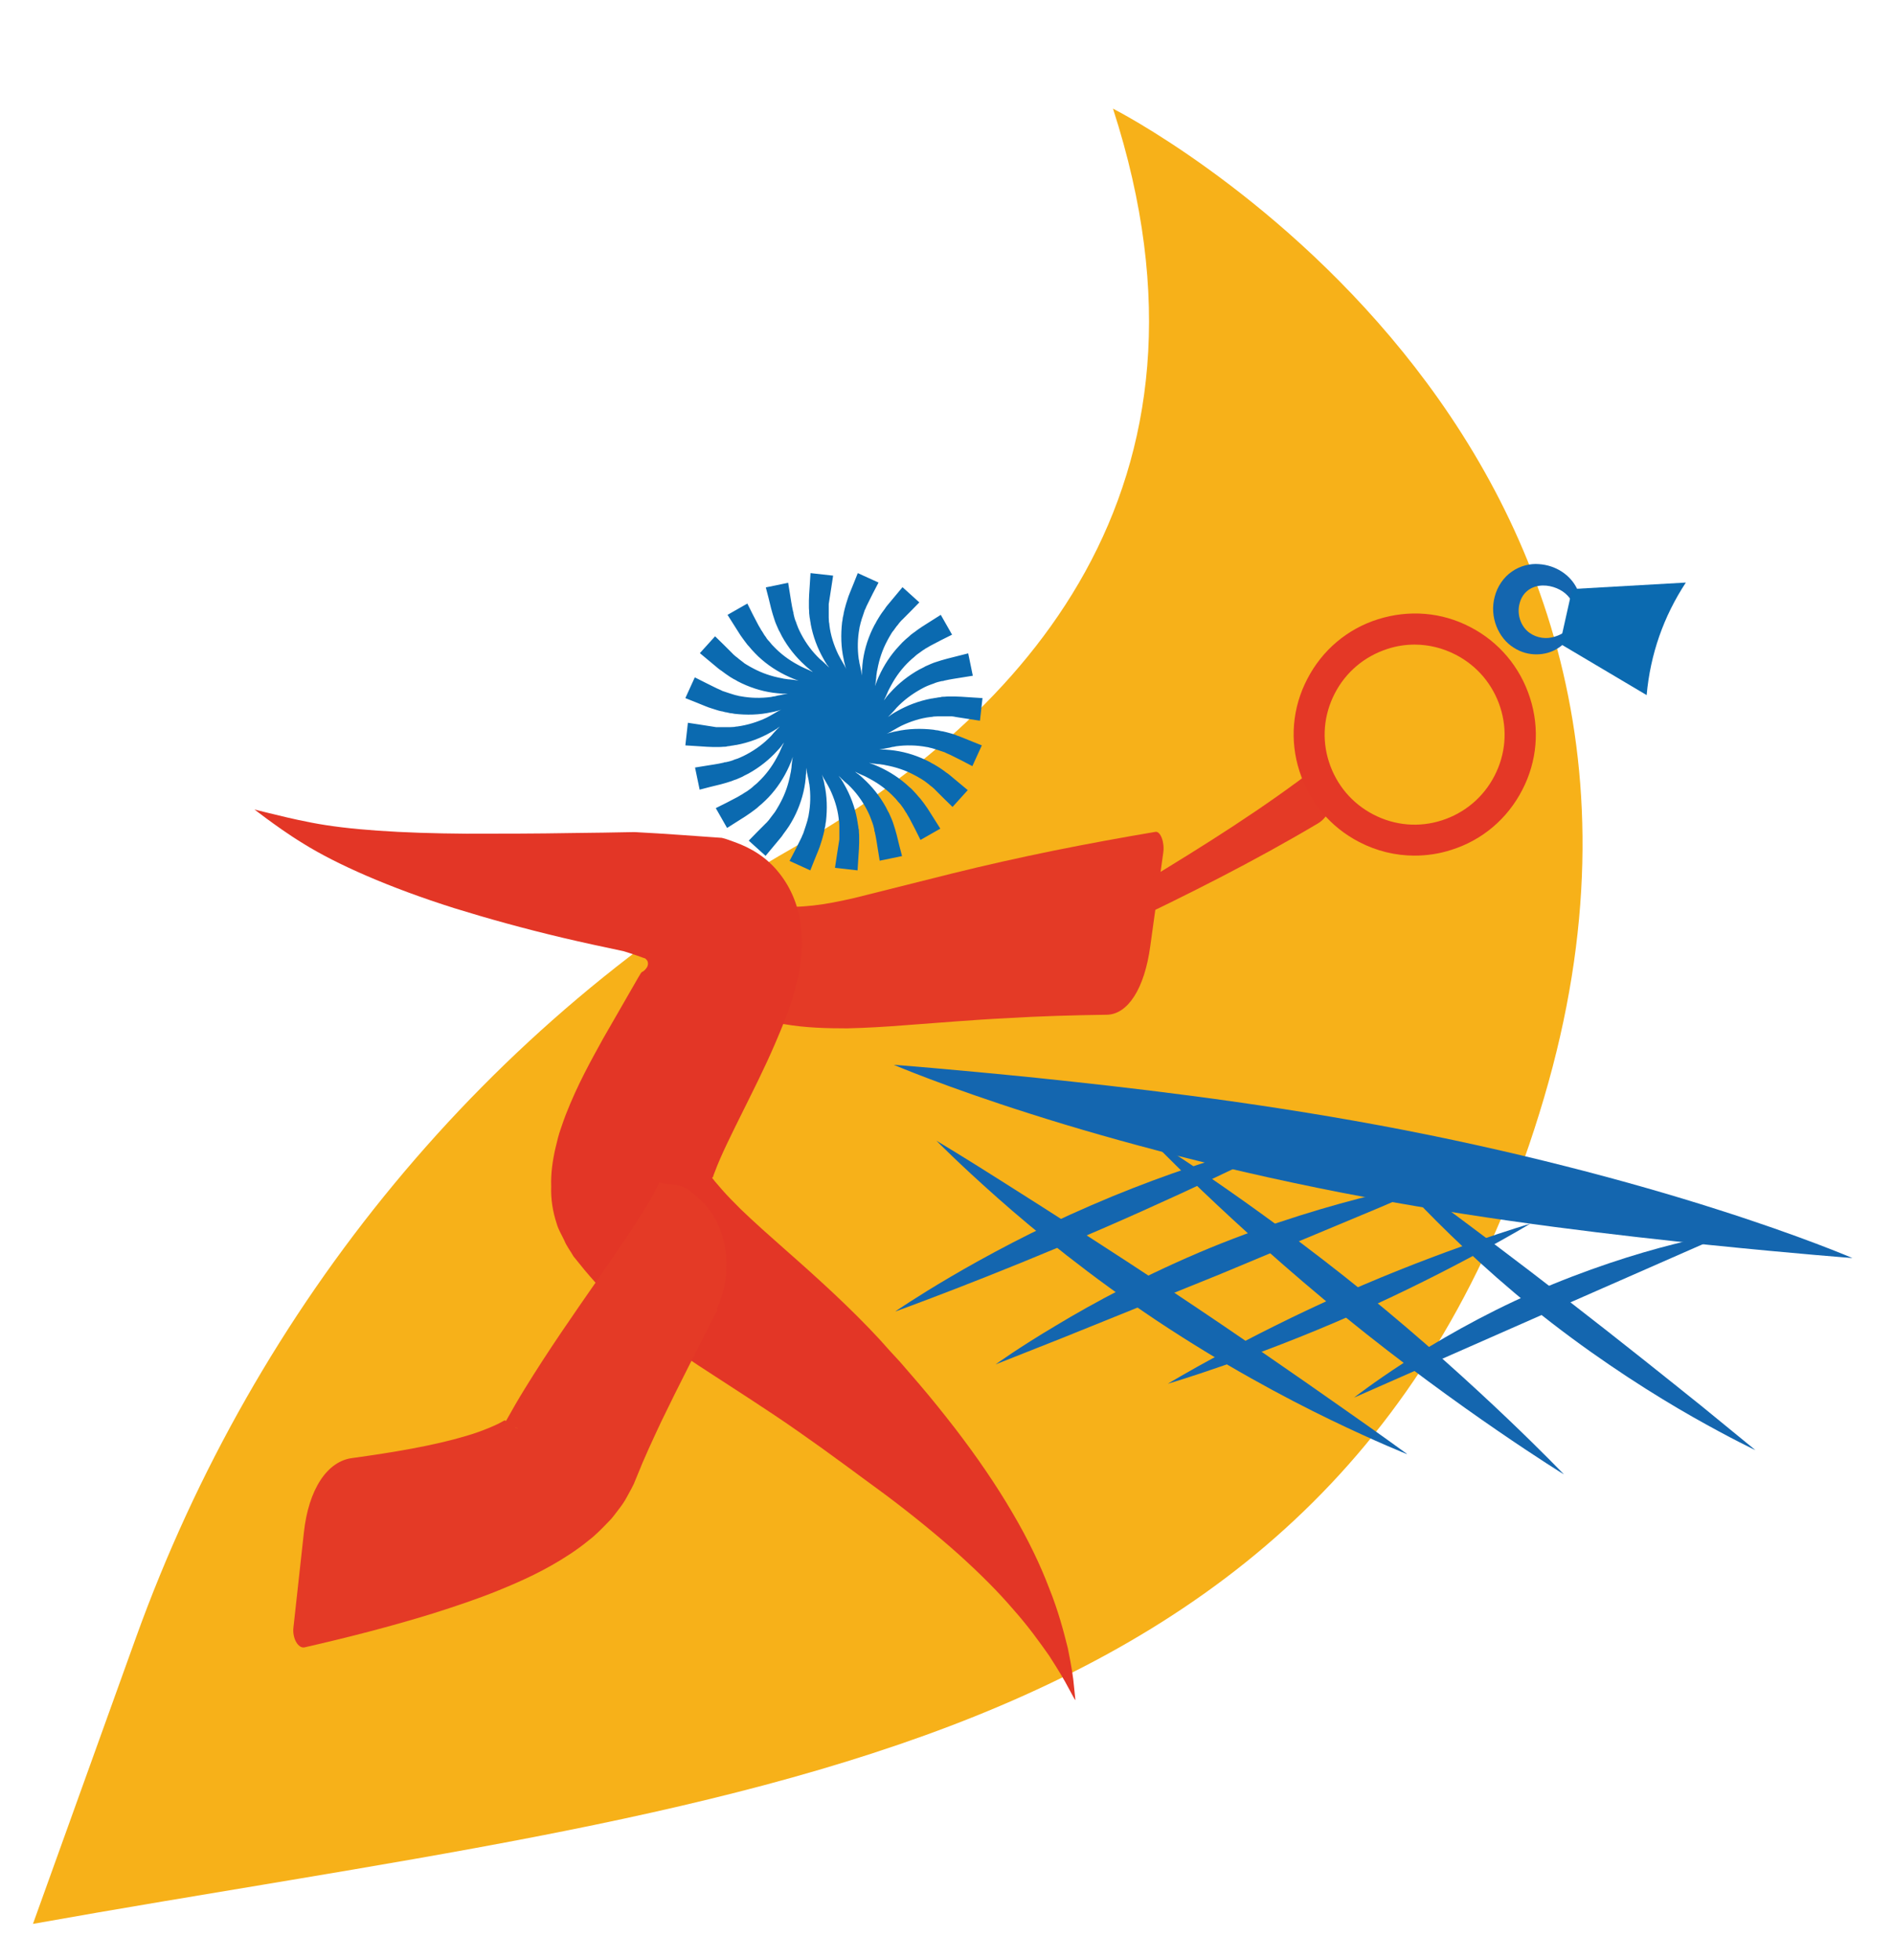 <?xml version="1.0" encoding="UTF-8"?>
<svg id="Layer_1" xmlns="http://www.w3.org/2000/svg" version="1.1" viewBox="0 0 821.6 849.8">
  <!-- Generator: Adobe Illustrator 29.0.1, SVG Export Plug-In . SVG Version: 2.1.0 Build 192)  -->
  <defs>
    <style>
      .st0 {
        fill: #e43a26;
      }

      .st1 {
        fill: #0b6ab0;
      }

      .st2 {
        fill: #f7b119;
      }

      .st3 {
        fill: #e43826;
      }

      .st4 {
        fill: #e33626;
      }

      .st5 {
        fill: #1466af;
      }
    </style>
  </defs>
  <path class="st2" d="M482.8,47.1s273,138.2,186.9,429.2c-86,291-353.4,304-655.4,357.9l44.7-124.2c51.9-144,151.9-266.5,284.9-342.3,99.8-56.9,192.3-155.9,138.9-320.6"/>
  <path class="st0" d="M336,392.9c11.4,1,21.6-.5,34.9-3.6l41.9-10.5c14.5-3.6,29.3-6.9,44-9.9,14.8-3,29.6-5.7,44.4-8.2,2.2-.4,4.1,4.6,3.4,9.1l-5.6,40.3c-2.5,18.7-9.8,29.7-18.8,29.9-14.6.2-29.1.6-43.7,1.5-14.6.7-29.1,2-44.6,3.1-7.7.6-15.8,1.1-24.4,1.3-8.7,0-17.9-.2-27.2-1.8-18.7-3-34.9-10-49-17.2-2.1-1.1-2.4-4.3-.5-6,4.1-3.9,8.2-7.9,12.3-12.1,10.3-10.4,23.4-16.6,33-15.8"/>
  <path class="st4" d="M466.3,737s-1-1.7-2.8-5.1c-1.7-3.3-4.6-8.1-8.4-14-4.1-5.8-9-12.7-15.6-20.1-6.4-7.5-14.3-15.4-23.5-23.7-9.2-8.2-19.7-16.8-31.4-25.6-6-4.4-12.1-8.9-18.5-13.6-3.3-2.4-6.6-4.8-9.9-7.2-3.2-2.3-6.5-4.6-9.9-7-13.4-9.4-27.7-18.4-43.6-28.8-7.9-5.3-16.4-11-25.1-17.9-4.3-3.5-8.8-7.3-13.1-11.5-2.2-2.1-4.3-4.2-6.4-6.6-1-1.1-3.2-3.6-4.6-5.3l-4.7-5.8c-1.3-2.3-3-4.4-4-6.9-1.1-2.4-2.6-4.7-3.3-7.3-1.7-5.1-2.6-10.6-2.4-16.2-.2-5.5.6-11.2,1.9-16.8.7-2.8,1.3-5.6,2.3-8.3.9-2.6,1.4-4.1,2.1-5.9,5.2-13.3,10.9-23.4,16.3-33.2,5.1-8.9,10.2-17.7,15.2-26.4,1.7-3,1.6-2.2,2.1-2.6.4-.3.9-.7,1.3-1.3,1-1.1,1.1-3,0-3.9-.1-.1-.2-.2-.4-.4l-1.2-.4-2.5-.9c-1.9-.6-3.1-1.1-5.9-1.9-9.1-1.9-17.8-3.8-26.3-5.8-16.9-4-32.7-8.4-46.9-12.8-28.5-9-51.2-19.1-65.5-28-7.2-4.4-12.3-8.2-15.9-10.8-3.5-2.6-5.3-4-5.3-4,0,0,2.2.6,6.4,1.6,4.2,1,10.4,2.6,18.3,4.1,15.8,3.1,38.6,4.6,67.2,4.8,14.3,0,29.9,0,46.8-.3,8.4-.1,17.1-.2,26.1-.4,6.1.3,13.8.8,21,1.3,3.7.3,7.4.5,11.2.8l5.7.4c1.9.4,3.7,1.2,5.5,1.8,7.3,2.6,14,6.7,19.2,13.2,5.2,6.4,8.4,14.2,9.5,22.3.7,4.1.6,8.4.5,12.7-.6,4.5-1,8.9-2.4,13.6-2.1,9.1-6.5,19.4-9.2,25.7-4.6,10.7-9.6,20.5-14.2,29.8-4.6,9.3-9.2,18.4-11.9,25.7-.4.9-.8,2.1-.8,2.3h0s0,0,0,0c0,0-.2,0-.3.2h0c.1.3-.4-.3.2.5,1.1,1.5,2.5,2.9,3.7,4.4,2.5,2.9,5.4,5.8,8.3,8.7,6,5.8,12.8,11.8,19.7,17.9,14,12.3,28.3,25.3,40.6,38.6,3,3.4,6,6.7,9,9.9,2.8,3.2,5.5,6.4,8.2,9.5,5.4,6.3,10.5,12.7,15.4,19,9.7,12.6,18.1,24.9,25,36.7,6.9,11.7,12.2,22.8,16,32.8,4,9.9,6.3,18.8,8.1,26,1.5,7.3,2.4,12.8,2.7,16.7.4,3.8.6,5.8.6,5.8"/>
  <path class="st0" d="M311.2,567.9c-8.4,16.7-16.8,32.8-24.4,48.6-3.7,7.9-7.4,15.8-10.4,23.4l-1.2,2.9c0,.2-.8,1.7-1.3,2.7l-1.8,3.3c-1.2,2.3-2.5,4.1-3.9,5.9-1.3,1.7-2.8,3.8-4.2,5.1-2.8,2.9-5.7,5.9-8.5,8-2.9,2.4-5.6,4.3-8.3,6.1-10.8,7.1-20.9,11.6-30.7,15.6-9.8,4-19.3,7.1-28.7,10.1-18.8,5.8-37.3,10.5-55.7,14.7-2.8.6-5.4-4.1-4.8-8.7l4.5-40.9c2-19,10.2-31.2,21.1-32.5,17.4-2.4,35-5.3,49.4-9.6,6.9-2,13.5-4.9,15.8-6.3.2-.1.5-.3.8-.4.3,0-.3-.3.6.3,1.9,1.2,2.6,1.8,3.5,2.4.5.3,1,.6,1.6.8h.2c0,0,.1.1.1.1h0c-2.6-1.2,5.9,2.8-5.8-2.7l.2-.4.5-.8c2.5-4.5,5.1-9,7.7-13.2,10.5-17.1,21.5-32.8,32.2-48.2,5.3-7.7,10.6-15.3,15.4-22.7,2.4-3.7,4.7-7.4,6.7-10.8,2.1-3.5,3.5-6.6,4.3-8.1,0,0,0,.1.1.2h.2c.5.2,1.1.3,1.7.4,2.2.3,4.1.4,5.4.4,2.7,0,3.3-.1.6,0h-1.1c-.4,0-.9,0-.5,0l.9.2c.6.1,1.3.3,1.9.5,1.3.4,2.6,1,3.7,1.9,2.3,1.7,4.6,3.7,6.7,6,10.8,11.6,12.1,31.4,5.1,45.5"/>
  <path class="st1" d="M415,318.8c-.6-.2-1.6-.5-2.2-.7-.7-.2-1.5-.4-2.2-.6-.5-.1-1.2-.3-1.7-.4-.5,0-1.5-.3-2-.4-.5,0-1.5-.2-2-.3-5.3-.6-10.8-.5-16.1.7-.7.1-1.6.3-2.2.5-.2,0-.7.2-.8.2-.2,0-.9.3-1.2.4,1.1-.5,2.2-1.1,3.3-1.8.4-.2,1.2-.7,1.6-.9.4-.2,1.1-.6,1.5-.8,4-1.9,8.3-3.3,12.6-3.8.3,0,1.1-.1,1.4-.2.5,0,1.4-.1,1.9-.1.4,0,1.3,0,1.7,0,.7,0,1.5,0,2.2,0h1c0,0,.5,0,.5,0h.5c.5,0,1.4.2,1.9.3,1.4.2,8.8,1.4,10.4,1.6l1.1-9.8c-.7,0-8.8-.6-9.3-.6-.8,0-1.8-.1-2.6-.1s-1.6,0-2.3,0c-.7,0-1.6,0-2.3.1-.5,0-1.3,0-1.7.2-.5,0-1.5.2-2,.3-.5,0-1.5.3-2,.3-5.3,1-10.4,2.9-15.1,5.6-.6.3-1.4.8-2,1.2-.2.1-.6.4-.7.5-.1.1-.7.5-1,.7.9-.9,1.8-1.8,2.6-2.7.3-.4.9-1,1.2-1.4.3-.3.9-.9,1.2-1.2,3.2-3.1,6.9-5.6,10.8-7.6.3-.1,1-.5,1.3-.6.5-.2,1.3-.5,1.8-.7.4-.1,1.2-.4,1.6-.6.6-.2,1.5-.5,2.1-.6l.9-.2h.5c0-.1.5-.2.5-.2.5-.1,1.4-.3,1.9-.4,1.4-.3,8.8-1.4,10.4-1.7l-2-9.7c-.6.2-8.5,2.1-9.1,2.3-.8.2-1.8.5-2.5.7-.6.2-1.6.5-2.2.7-.7.2-1.5.5-2.2.8-.4.2-1.2.5-1.6.7-.5.2-1.4.6-1.8.9-.4.2-1.4.7-1.8.9-4.7,2.6-9,6-12.6,10-.5.5-1.1,1.2-1.5,1.7-.1.1-.4.5-.5.7-.1.1-.5.7-.8,1,.6-1.1,1.1-2.2,1.6-3.4.2-.5.5-1.2.8-1.7l.8-1.5c2.1-3.9,4.8-7.5,8-10.5.3-.2.8-.8,1.1-1,.4-.3,1.1-.9,1.5-1.3.3-.3,1-.8,1.3-1,.5-.4,1.2-.9,1.8-1.3l.8-.5.4-.3.4-.2c.5-.3,1.2-.7,1.7-1,1.2-.7,7.9-4.1,9.4-4.8l-4.9-8.6c-.6.4-7.4,4.7-7.9,5-.7.5-1.5,1-2.2,1.5-.5.4-1.3,1-1.9,1.4-.6.4-1.3,1-1.8,1.5-.3.3-1,.8-1.3,1.1-.4.4-1.1,1-1.5,1.4-.3.4-1.1,1.1-1.4,1.5-3.7,3.9-6.7,8.5-8.9,13.4-.3.6-.6,1.5-.9,2.1,0,.2-.2.6-.3.8,0,.2-.3.8-.4,1.2.2-1.2.4-2.5.5-3.7,0-.5.1-1.3.2-1.8,0-.4.2-1.3.3-1.7.8-4.4,2.2-8.6,4.3-12.5.2-.3.5-1,.7-1.3.3-.5.7-1.2,1-1.7.2-.4.7-1.1,1-1.4.4-.5.9-1.3,1.3-1.8l.6-.7.3-.4.3-.4c.4-.4.9-1.1,1.3-1.4,1-1,6.3-6.3,7.4-7.5l-7.3-6.6c-.4.5-5.6,6.7-6,7.2-.5.6-1.2,1.4-1.6,2.1-.4.6-1,1.3-1.4,1.9-.4.6-.9,1.3-1.3,2-.2.4-.7,1.1-.9,1.5-.2.5-.7,1.3-1,1.8-.2.4-.7,1.4-.9,1.8-2.3,4.9-3.8,10.1-4.3,15.5,0,.7-.1,1.6-.2,2.3,0,.2,0,.7,0,.9,0,.2,0,.9,0,1.3-.2-1.2-.4-2.5-.7-3.7-.1-.5-.3-1.3-.4-1.8,0-.4-.2-1.3-.3-1.7-.6-4.4-.5-8.9.3-13.2,0-.3.2-1.1.3-1.4.1-.5.3-1.4.5-1.9.1-.4.3-1.2.5-1.6.2-.6.5-1.5.7-2.1l.3-.9.2-.4.2-.4c.2-.5.5-1.3.8-1.8.6-1.3,4-8,4.8-9.4l-9-4.1c-.2.6-3.3,8.2-3.5,8.7-.3.8-.7,1.7-.9,2.5-.2.6-.5,1.6-.7,2.2-.2.7-.4,1.5-.6,2.2-.1.5-.3,1.2-.4,1.7,0,.5-.3,1.5-.4,2,0,.5-.2,1.5-.3,2-.6,5.3-.5,10.8.7,16.1.1.7.3,1.6.5,2.2,0,.2.2.7.2.8,0,.2.3.9.4,1.2-.5-1.1-1.1-2.2-1.8-3.3-.2-.4-.7-1.2-.9-1.6-.2-.4-.6-1.1-.8-1.5-1.9-4-3.3-8.3-3.8-12.6,0-.3-.1-1.1-.2-1.4,0-.6-.1-1.4-.1-1.9,0-.4,0-1.3,0-1.7,0-.7,0-1.5,0-2.2v-1c0,0,0-.5,0-.5v-.5c.1-.5.2-1.4.3-1.9.2-1.4,1.4-8.8,1.6-10.4l-9.8-1.1c0,.7-.6,8.8-.6,9.3,0,.8-.1,1.8-.1,2.6s0,1.6,0,2.3c0,.7,0,1.6.1,2.3,0,.5,0,1.3.1,1.7,0,.5.2,1.5.3,2,0,.5.3,1.5.3,2,1,5.3,2.9,10.4,5.6,15.1.3.6.8,1.4,1.2,2,0,.2.4.6.5.7.1.1.5.7.7,1-.9-.9-1.8-1.8-2.7-2.6-.4-.3-1-.9-1.4-1.2-.3-.3-.9-.9-1.2-1.2-3.1-3.2-5.6-6.9-7.5-10.8-.1-.3-.5-1-.6-1.3-.2-.5-.5-1.3-.7-1.8-.1-.4-.4-1.2-.6-1.6-.2-.6-.5-1.5-.6-2.1l-.2-.9v-.5c-.1,0-.2-.5-.2-.5-.1-.5-.3-1.4-.4-1.9-.3-1.4-1.4-8.8-1.7-10.4l-9.7,2c.2.6,2.2,8.5,2.3,9.1.2.8.5,1.8.7,2.5.2.6.5,1.6.7,2.2.2.7.5,1.5.8,2.2.2.4.5,1.2.7,1.6.2.5.6,1.4.9,1.8.2.4.7,1.4.9,1.8,2.6,4.7,6,9,10,12.6.5.5,1.2,1.1,1.7,1.5.1.1.5.4.7.6.1,0,.7.5,1,.8-1.1-.6-2.2-1.1-3.4-1.6-.5-.2-1.2-.6-1.7-.8-.4-.2-1.1-.6-1.5-.8-3.9-2.1-7.5-4.8-10.5-8-.2-.2-.8-.8-1-1.1-.3-.4-.9-1.1-1.3-1.5-.3-.3-.8-1-1-1.4-.4-.5-.9-1.2-1.2-1.8l-.5-.8-.3-.4-.2-.4c-.3-.5-.7-1.2-1-1.7-.7-1.2-4.1-7.9-4.8-9.4l-8.6,4.9c.4.6,4.7,7.4,5,7.9.4.7,1,1.5,1.5,2.2.4.5.9,1.3,1.4,1.9.4.6,1,1.3,1.5,1.8.3.3.8,1,1.1,1.3.4.4,1,1.1,1.4,1.5.3.3,1.1,1.1,1.4,1.4,3.9,3.7,8.5,6.7,13.4,8.9.6.3,1.5.6,2.1.9.2,0,.6.2.8.3.2,0,.8.3,1.2.4-1.2-.2-2.5-.4-3.7-.5-.5,0-1.3-.1-1.8-.2-.4,0-1.3-.2-1.7-.3-4.4-.8-8.6-2.2-12.5-4.3-.3-.2-1-.5-1.3-.7-.5-.3-1.2-.7-1.7-1-.4-.2-1.1-.7-1.4-1-.5-.4-1.2-.9-1.7-1.3l-.7-.6-.4-.3-.4-.3c-.4-.4-1.1-.9-1.4-1.3-1-1-6.3-6.3-7.5-7.4l-6.6,7.3c.5.4,6.7,5.6,7.2,6,.6.5,1.4,1.2,2.1,1.6.6.4,1.3,1,1.9,1.4.6.4,1.3.9,1.9,1.3.4.2,1.1.7,1.5.9.5.2,1.3.7,1.8,1,.4.2,1.4.7,1.8.9,4.9,2.3,10.1,3.8,15.5,4.3.7,0,1.6.2,2.3.2.2,0,.7,0,.8,0,.2,0,.9,0,1.3,0-1.2.2-2.5.4-3.7.7-.5,0-1.3.3-1.8.4-.4,0-1.3.2-1.7.3-4.4.6-8.9.5-13.2-.3-.3,0-1.1-.2-1.4-.3-.5-.1-1.4-.3-1.9-.5-.4-.1-1.2-.4-1.6-.5-.6-.2-1.5-.5-2.1-.7l-.9-.3-.4-.2-.4-.2c-.5-.2-1.3-.6-1.8-.8-1.3-.6-8-4-9.4-4.7l-4.1,9c.6.2,8.2,3.3,8.7,3.5.8.3,1.7.7,2.5.9.6.2,1.6.5,2.2.7.7.2,1.5.5,2.2.6.5,0,1.2.3,1.7.4.5,0,1.5.3,2,.4.5,0,1.5.2,2,.3,5.3.6,10.8.5,16.1-.7.7-.1,1.6-.3,2.2-.5.2,0,.7-.2.8-.2.2,0,.9-.3,1.2-.4-1.1.5-2.2,1.1-3.3,1.8-.4.2-1.2.7-1.6.9-.4.2-1.1.6-1.5.8-4,1.9-8.3,3.2-12.6,3.8-.3,0-1.1.1-1.4.2-.5,0-1.4.1-1.9.1-.4,0-1.3,0-1.7,0-.7,0-1.5,0-2.2,0h-1c0,0-.5,0-.5,0h-.5c-.5-.1-1.4-.2-1.9-.3-1.4-.2-8.8-1.4-10.4-1.6l-1.1,9.8c.7,0,8.8.6,9.3.6.8,0,1.8.1,2.6.1.7,0,1.6,0,2.3,0,.7,0,1.6,0,2.3-.1.5,0,1.3,0,1.7-.2.5,0,1.5-.2,2-.3.5,0,1.5-.3,2-.3,5.3-1,10.4-2.9,15.1-5.6.6-.3,1.4-.8,2-1.2.2,0,.6-.4.7-.5.1,0,.7-.5,1-.7-.9.9-1.8,1.8-2.6,2.7-.3.4-.9,1-1.2,1.4-.3.3-.9.9-1.2,1.2-3.2,3.1-6.9,5.6-10.8,7.5-.3.1-1,.5-1.3.6-.5.2-1.3.6-1.8.7-.4.1-1.2.4-1.6.6-.6.2-1.5.5-2.1.6l-.9.2h-.5c0,.1-.5.2-.5.2-.5.1-1.4.3-1.9.4-1.4.3-8.8,1.4-10.4,1.7l2,9.6c.6-.2,8.5-2.2,9.1-2.3.8-.2,1.8-.5,2.5-.7.6-.2,1.6-.5,2.2-.7.7-.3,1.5-.6,2.2-.8.4-.2,1.2-.5,1.6-.7.5-.2,1.4-.6,1.8-.9.4-.2,1.4-.7,1.8-.9,4.7-2.6,9-6,12.6-10,.5-.5,1.1-1.2,1.5-1.7.1-.1.4-.5.5-.7.1-.1.5-.7.8-1-.6,1.1-1.1,2.2-1.6,3.4-.2.5-.5,1.2-.8,1.7-.2.4-.6,1.1-.8,1.5-2.1,3.9-4.8,7.5-8,10.5-.2.2-.8.8-1.1,1-.4.3-1.1.9-1.5,1.3-.3.3-1,.8-1.3,1-.5.4-1.2.9-1.8,1.2l-.8.5-.4.3-.4.2c-.5.3-1.2.7-1.7,1-1.2.7-7.9,4.1-9.4,4.8l4.9,8.6c.6-.4,7.4-4.7,7.9-5,.7-.5,1.5-1,2.2-1.5.5-.4,1.3-.9,1.9-1.4.6-.4,1.3-1,1.8-1.5.3-.3,1-.8,1.3-1.1.4-.4,1.1-1,1.5-1.4.3-.3,1.1-1.1,1.4-1.4,3.7-3.9,6.7-8.5,8.9-13.4.3-.6.6-1.5.9-2.1,0-.2.2-.6.3-.8,0-.2.3-.8.4-1.2-.2,1.2-.4,2.5-.5,3.7,0,.5-.1,1.3-.2,1.8,0,.4-.2,1.3-.3,1.7-.8,4.4-2.2,8.6-4.3,12.5-.2.3-.5,1-.7,1.3-.3.5-.7,1.2-1,1.7-.2.4-.7,1.1-.9,1.4-.4.5-.9,1.2-1.3,1.7l-.6.8-.3.4-.3.4c-.4.4-.9,1.1-1.3,1.4-1,1-6.3,6.3-7.4,7.5l7.3,6.6c.4-.5,5.6-6.7,6-7.2.5-.6,1.2-1.4,1.6-2.1.4-.6,1-1.3,1.4-1.9.4-.6.9-1.3,1.3-1.9.2-.4.7-1.1.9-1.5.3-.5.7-1.3,1-1.8.2-.4.7-1.4.9-1.8,2.3-4.9,3.8-10.1,4.3-15.5,0-.7.1-1.6.2-2.3,0-.2,0-.7,0-.9,0-.2,0-.9,0-1.3.2,1.2.4,2.5.7,3.7.1.5.3,1.3.4,1.8,0,.4.2,1.3.3,1.7.6,4.4.5,8.9-.3,13.2,0,.3-.2,1.1-.3,1.4-.1.5-.3,1.4-.5,1.9-.1.4-.4,1.2-.5,1.6-.2.6-.5,1.5-.7,2.1l-.3.9-.2.5-.2.4c-.2.5-.5,1.3-.8,1.8-.6,1.3-4,8-4.8,9.4l9,4.1c.2-.6,3.3-8.2,3.5-8.7.3-.8.7-1.7.9-2.5.2-.6.5-1.6.7-2.2.2-.7.4-1.5.6-2.2.1-.5.3-1.2.4-1.7,0-.5.3-1.5.4-2,0-.5.2-1.5.3-2,.6-5.3.5-10.8-.7-16.1-.1-.7-.3-1.6-.5-2.2,0-.2-.2-.7-.2-.8,0-.2-.3-.9-.4-1.2.5,1.1,1.1,2.2,1.8,3.3.2.4.7,1.2.9,1.6.2.4.6,1.1.8,1.5,1.9,4,3.3,8.3,3.8,12.6,0,.3.1,1.1.2,1.4,0,.5.1,1.4.1,1.9,0,.4,0,1.3,0,1.7,0,.7,0,1.5,0,2.2v1s0,.5,0,.5v.5c-.1.5-.2,1.4-.3,1.9-.2,1.4-1.4,8.8-1.6,10.4l9.8,1.1c0-.7.6-8.8.6-9.3,0-.8.1-1.8.1-2.6s0-1.6,0-2.3c0-.7,0-1.6-.1-2.3,0-.5,0-1.3-.2-1.7,0-.5-.2-1.5-.3-2,0-.5-.3-1.5-.3-2-1-5.3-2.9-10.4-5.6-15.1-.3-.6-.8-1.4-1.2-2,0-.2-.4-.6-.5-.7-.1-.1-.5-.7-.7-1,.9.9,1.8,1.8,2.7,2.6.4.3,1,.9,1.4,1.2.3.3.9.9,1.2,1.2,3.1,3.2,5.6,6.9,7.5,10.8.1.3.5,1,.6,1.3.2.5.5,1.3.7,1.8.2.4.4,1.2.6,1.6.2.6.5,1.5.6,2.1l.2.9v.5c.1,0,.2.5.2.5.1.5.3,1.4.4,1.9.3,1.4,1.4,8.8,1.7,10.4l9.7-2c-.2-.6-2.2-8.5-2.3-9.1-.2-.8-.5-1.8-.7-2.5-.2-.7-.5-1.6-.7-2.2-.2-.7-.5-1.5-.8-2.2-.2-.4-.5-1.2-.7-1.6-.2-.5-.6-1.4-.9-1.8-.2-.4-.7-1.4-.9-1.8-2.6-4.7-6-9-10-12.6-.5-.5-1.2-1.1-1.7-1.5-.1-.1-.5-.4-.7-.5-.1-.1-.7-.5-1-.8,1.1.6,2.2,1.1,3.4,1.6.5.2,1.2.5,1.7.8.4.2,1.1.6,1.5.8,3.9,2.1,7.5,4.8,10.5,8,.2.2.8.8,1,1.1.3.4.9,1.1,1.3,1.5.3.3.8,1,1,1.3.4.5.9,1.2,1.2,1.8l.5.8.3.4.2.4c.3.5.7,1.2,1,1.7.7,1.2,4.1,7.9,4.8,9.4l8.6-4.9c-.4-.6-4.7-7.4-5-7.9-.4-.7-1-1.5-1.5-2.2-.4-.6-.9-1.3-1.4-1.9-.4-.6-1-1.3-1.5-1.8-.3-.3-.8-1-1.1-1.3-.4-.4-1-1.1-1.4-1.5-.3-.4-1.1-1.1-1.5-1.4-3.9-3.7-8.5-6.7-13.4-8.9-.6-.3-1.5-.6-2.1-.9-.2,0-.6-.2-.8-.3-.2,0-.8-.3-1.2-.4,1.2.2,2.5.4,3.7.5.5,0,1.3.1,1.8.2.4,0,1.3.2,1.7.3,4.4.8,8.6,2.2,12.5,4.3.3.2,1,.5,1.3.7.5.3,1.2.7,1.7,1,.3.2,1.1.7,1.4.9.5.4,1.2.9,1.7,1.3l.7.6.4.3.4.3c.4.4,1.1.9,1.4,1.3,1,1,6.3,6.3,7.5,7.4l6.6-7.3c-.5-.4-6.7-5.6-7.2-6-.6-.5-1.4-1.2-2.1-1.6-.5-.4-1.3-1-1.9-1.4-.6-.4-1.3-.9-2-1.3-.4-.2-1.1-.7-1.5-.9-.5-.2-1.3-.7-1.8-1-.4-.2-1.4-.7-1.8-.9-4.9-2.3-10.1-3.8-15.5-4.3-.7,0-1.6-.2-2.3-.2-.2,0-.7,0-.9,0-.2,0-.9,0-1.3,0,1.2-.2,2.5-.4,3.7-.7.5,0,1.3-.3,1.8-.4.4,0,1.3-.2,1.7-.3,4.4-.6,8.9-.5,13.2.3.3,0,1.1.2,1.4.3.5.1,1.4.3,1.9.5.4.1,1.2.4,1.6.5.6.2,1.5.5,2.1.7l.9.3.4.2.4.2c.5.2,1.3.6,1.8.8,1.3.6,8,4,9.4,4.8l4.1-9c-.6-.2-8.2-3.3-8.7-3.5-.8-.3-1.7-.7-2.5-.9"/>
  <path class="st0" d="M495.8,382.7c26.4-16,52.8-32.5,76.6-51,.9-.7,2.3,0,2.6,1.2.8,3.8,1.6,7.6,2.3,11.3,1,5.3-1.3,10.3-5.7,12.9-28,16.6-56.7,31-85.8,44.8-1.1.5-2.1.2-1.9-.6l1.2-5.4c1-4.6,5-9.8,10.7-13.2"/>
  <path class="st3" d="M613.6,371c-8.3,0-16.5-2-24-5.9-12.4-6.4-21.6-17.3-25.9-30.7-4.3-13.3-3.1-27.6,3.4-40,6.4-12.4,17.3-21.7,30.7-25.9,13.4-4.2,27.6-3.1,40,3.4,12.4,6.4,21.6,17.3,25.9,30.7,4.3,13.3,3.1,27.6-3.4,40-6.4,12.4-17.3,21.7-30.7,25.9-5.2,1.7-10.6,2.5-16,2.5M613.7,279.5c-4,0-8,.6-11.9,1.9-9.9,3.2-18,10-22.8,19.3-4.8,9.3-5.7,19.8-2.5,29.7,3.2,9.9,10,18,19.3,22.8,9.3,4.8,19.8,5.7,29.7,2.5,9.9-3.2,18-10,22.8-19.3,4.8-9.3,5.7-19.8,2.5-29.7-3.2-9.9-10-18-19.3-22.8-5.6-2.9-11.7-4.4-17.9-4.4"/>
  <path class="st5" d="M683.6,268.9s0,1.4-.9,3.9c-.9,2.4-3,6.1-7.6,8.7-4.4,2.6-11.9,3.6-18.5-.7-6.6-4.1-10.6-13.3-8.2-22.1,1.1-4.3,3.8-8.4,7.5-10.9,3.6-2.5,7.9-3.5,11.6-3.2,7.6.5,13.1,4.7,15.8,9.2,2.8,4.6,2.6,9,1.9,11.5-.7,2.6-1.6,3.7-1.6,3.7-.2.3,1.2-6.7-4.6-11.7-2.7-2.3-7.2-3.9-11.3-3.3-4.2.6-7.4,3.3-8.5,7.6-1.2,4.3.2,9,3.1,11.8,2.9,2.8,7.2,3.8,10.8,3,7.6-1.6,10.6-7.7,10.5-7.4"/>
  <path class="st1" d="M682.1,255.4l49.2-2.8c-9.7,14.8-15.4,31.1-17,48.8l-37.6-22.3,5.3-23.7Z"/>
  <path class="st5" d="M803.7,545.5s-24-1.8-62.3-5.7c-38.3-4-91-9.9-148.6-20.6-57.6-10.7-109.1-24.5-146-36.3-36.9-11.7-59.1-21.2-59.1-21.2,0,0,24,1.8,62.3,5.7,38.3,4,91,9.9,148.6,20.6,57.6,10.7,109.1,24.5,146,36.3,36.9,11.7,59,21.2,59,21.2"/>
  <path class="st5" d="M564.7,492.3s-38.6,19.7-87.1,40.7c-48.5,21-89.3,35.7-89.3,35.7,0,0,35.8-24.8,84.9-46,49-21.3,91.6-30.5,91.6-30.5"/>
  <path class="st5" d="M626.5,511.6s-11.6,5-28.5,12.2c-18.6,7.8-42.6,17.8-68.5,28.6-26,10.5-50.1,20.3-68.8,27.8-17,6.7-28.8,11.4-28.8,11.4,0,0,9.6-7,26.1-16.8,16.4-9.9,39.8-22.5,66.9-33.7,27.1-11.1,52.6-18.5,71.3-23.1,18.6-4.5,30.4-6.3,30.4-6.3"/>
  <path class="st5" d="M663.8,530.6s-33.2,20.1-76.6,39.3c-43.4,19.2-80.6,30.1-80.6,30.1,0,0,33.2-20.1,76.6-39.3,43.4-19.2,80.6-30.1,80.6-30.1"/>
  <path class="st5" d="M751.4,533.9s-40.5,17.8-82,36c-41.5,18.3-82,36.1-82,36.1,0,0,8-6.3,21.7-15.2,13.7-8.9,33.3-20.4,56.1-30.4,22.9-10,44.5-16.8,60.4-20.8,15.8-4.1,25.8-5.7,25.8-5.7"/>
  <path class="st5" d="M610.3,630.5s-12.9-5.1-33-14.8c-20.1-9.7-47.3-24.3-75.7-43.2-28.3-18.9-52.3-38.4-69-53.2-16.7-14.8-26.4-24.7-26.4-24.7,0,0,11.9,7.1,30.6,19,18.8,11.9,44.6,28.3,72.7,47,28.1,18.7,53.2,36.1,71.4,48.9,18.2,12.7,29.4,20.9,29.4,20.9"/>
  <path class="st5" d="M678.4,639.3s-44.8-27.6-94.8-68.2c-50-40.6-86.3-78.7-86.3-78.7,0,0,44.8,27.7,94.8,68.2,50,40.6,86.3,78.7,86.3,78.7"/>
  <path class="st5" d="M761.5,628.8s-10.6-5-27-14.3c-16.4-9.3-38.5-23.2-61.3-40.8-22.8-17.6-41.7-35.6-54.9-49.1-13.2-13.5-20.6-22.5-20.6-22.5,0,0,10.1,7.4,24.6,18,15.1,11.2,35.8,26.6,58.3,44.1,22.5,17.4,42.7,33.6,57.3,45.3,13.9,11.4,23.6,19.3,23.6,19.3"/>
</svg>